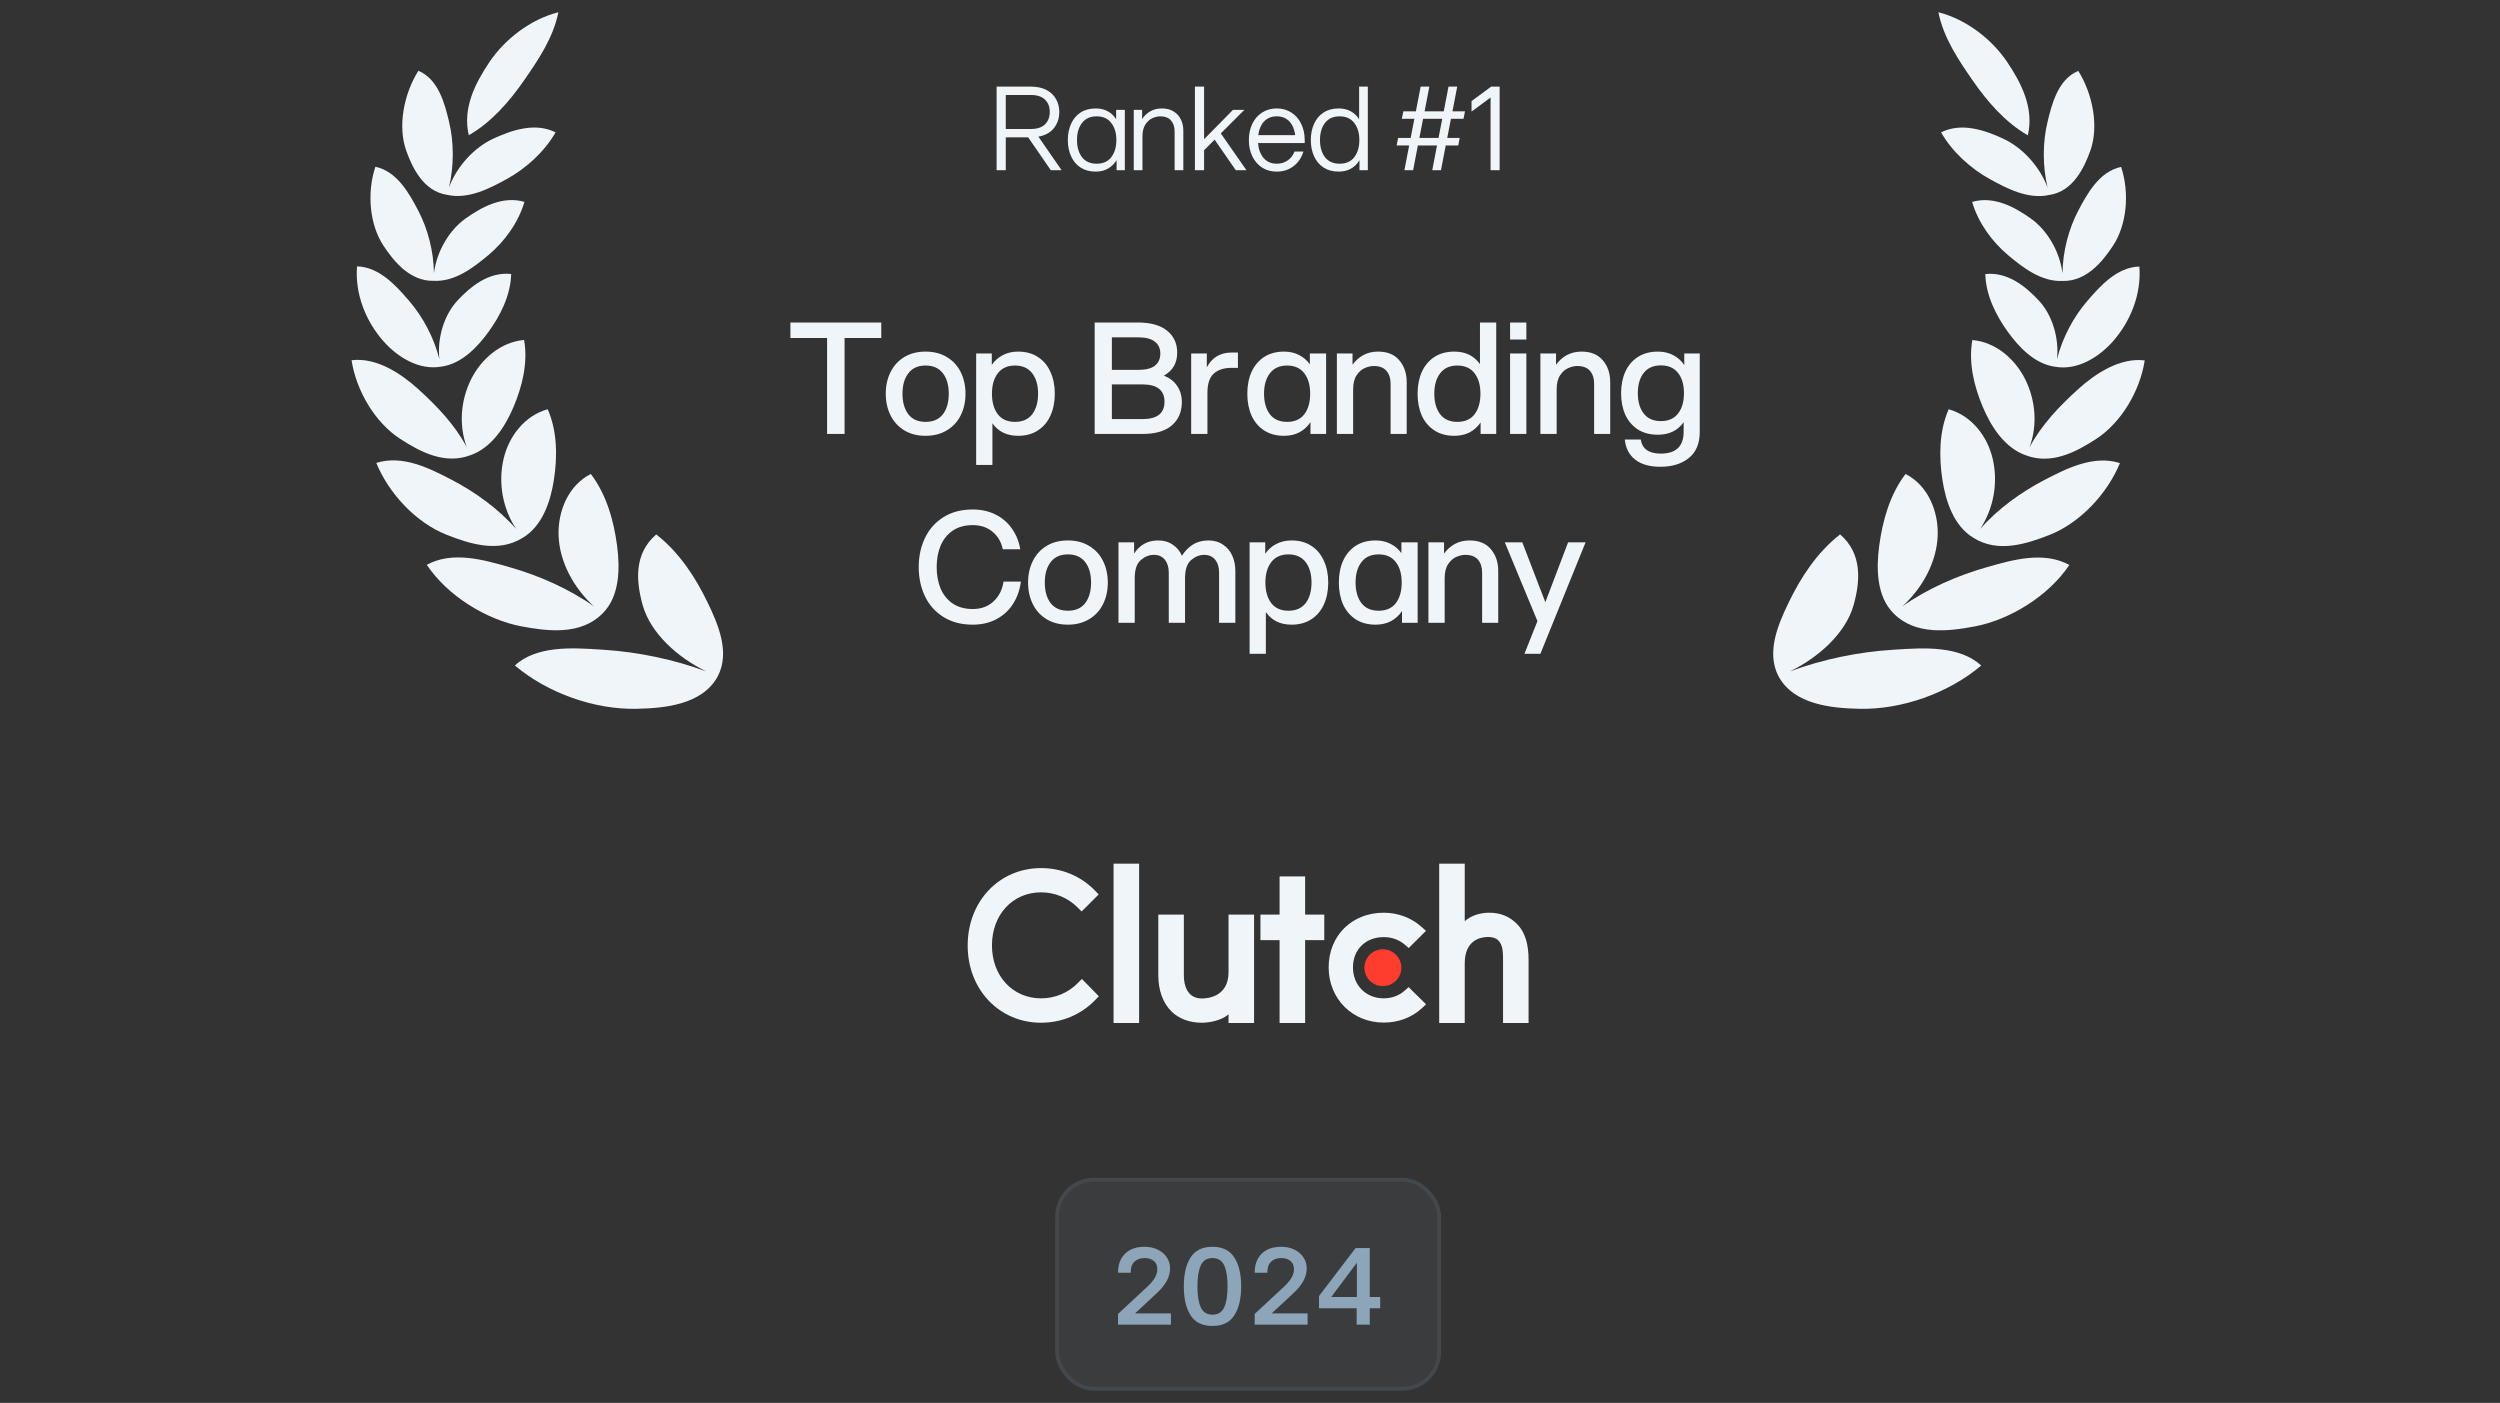 <svg xmlns="http://www.w3.org/2000/svg" width="278" height="156" viewBox="0 0 278 156" fill="none"><rect x="0" y="0" width="278" height="156" fill="#333333" stroke="none"/><path d="M52.129 15.037C51.406 12.013 52.883 9.194 54.42 6.909C56.113 4.393 58.938 2.163 62.092 1.361C61.519 4.213 59.849 6.674 58.241 8.987C56.644 11.285 54.63 13.613 52.129 15.037Z" fill="#F0F5FA"></path><path d="M49.928 20.837C50.492 18.442 50.48 15.821 49.943 13.575C49.47 11.601 48.783 8.812 46.522 7.87C44.877 10.499 44.217 14.078 45.175 16.76C45.868 18.7 47.113 21.265 49.697 21.662C52.068 22.207 54.466 20.946 56.359 19.905C58.465 18.748 60.527 16.907 61.78 14.719C59.481 13.562 56.864 14.501 54.895 15.4C52.772 16.37 50.822 18.45 49.928 20.837Z" fill="#F0F5FA"></path><path d="M42.627 27.298C43.793 29.071 45.597 31.291 48.228 31.228C50.62 31.347 52.687 29.72 54.315 28.362C56.068 26.899 57.65 24.76 58.318 22.447C55.871 21.738 53.529 23.052 51.782 24.292C49.957 25.587 48.554 27.957 48.253 30.39C48.23 27.952 47.569 25.434 46.501 23.406C45.526 21.552 44.166 19.046 41.74 18.545C40.785 21.43 41.09 24.96 42.627 27.298Z" fill="#F0F5FA"></path><path d="M49.006 40.778C46.565 41.185 44.183 39.694 42.636 37.941C40.645 35.682 39.46 32.653 39.702 29.621C42.21 29.684 44.11 31.845 45.514 33.48C47.026 35.239 48.265 37.555 48.859 39.944C48.598 37.563 49.4 34.993 50.888 33.404C52.325 31.871 54.338 30.2 56.842 30.468C56.788 32.882 55.574 35.182 54.322 36.904C53.155 38.509 51.357 40.495 49.006 40.778Z" fill="#F0F5FA"></path><path d="M44.496 48.799C46.745 50.258 49.472 51.702 52.338 50.609C54.69 49.78 56.185 47.421 57.104 45.255C58.078 42.961 58.729 40.315 58.278 37.804C55.694 38.033 53.552 39.875 52.414 42.125C51.224 44.476 50.996 47.275 51.91 49.741C50.56 47.204 48.585 45.152 46.493 43.256C44.592 41.532 41.853 39.716 39.094 40.058C39.619 43.457 41.7 46.984 44.496 48.799Z" fill="#F0F5FA"></path><path d="M58.13 59.8C60.343 58.481 61.234 55.707 61.598 53.329C61.99 50.765 61.973 47.938 60.905 45.505C58.338 46.22 56.575 48.523 55.994 51.046C55.379 53.711 55.898 56.552 57.393 58.821C55.405 56.548 52.762 54.671 50.229 53.355C47.782 52.083 44.78 50.55 41.842 51.476C43.259 54.923 46.29 58.132 49.649 59.46C52.251 60.487 55.416 61.504 58.13 59.8Z" fill="#F0F5FA"></path><path d="M68.621 60.692C68.945 63.167 68.936 66.306 67.009 68.21C64.6 70.668 60.872 70.194 57.996 69.653C54.136 68.927 49.791 66.302 47.462 62.808C50.306 61.247 53.785 62.246 56.601 63.054L56.762 63.1C59.905 64.001 63.255 65.453 66.056 67.437C63.821 65.424 62.192 62.468 62.112 59.489C62.04 56.825 63.2 53.975 65.697 52.705C67.44 54.985 68.256 57.913 68.621 60.692Z" fill="#F0F5FA"></path><path d="M79.808 75.218C81.228 72.524 79.821 69.363 78.701 67.027C77.376 64.264 75.565 61.45 72.974 59.428C70.486 61.565 70.723 64.623 71.463 67.28C72.342 70.44 75.391 73.134 78.549 74.669C74.892 73.309 70.898 72.494 67.099 72.253L66.714 72.228C63.661 72.03 59.687 71.772 57.255 73.999C60.933 77.115 66.156 78.913 70.761 78.819C73.846 78.757 78.079 78.393 79.808 75.218Z" fill="#F0F5FA"></path><path d="M110.822 9.632H114.63C115.319 9.632 115.9 9.757 116.373 10.007C116.847 10.256 117.2 10.596 117.432 11.027C117.673 11.448 117.793 11.922 117.793 12.447C117.793 13.144 117.595 13.742 117.2 14.241C116.804 14.741 116.227 15.059 115.47 15.197L118.052 18.928H116.851L114.333 15.274H111.842V18.928H110.822V9.632ZM114.63 14.345C115.328 14.345 115.853 14.172 116.205 13.828C116.558 13.475 116.735 13.015 116.735 12.447C116.735 11.879 116.558 11.422 116.205 11.078C115.853 10.734 115.328 10.562 114.63 10.562H111.842V14.345H114.63ZM124.165 18.928V17.805C123.916 18.209 123.597 18.523 123.21 18.747C122.823 18.971 122.367 19.083 121.842 19.083C121.187 19.083 120.628 18.932 120.163 18.631C119.698 18.33 119.346 17.912 119.105 17.378C118.864 16.845 118.743 16.242 118.743 15.571C118.743 14.9 118.864 14.297 119.105 13.764C119.346 13.23 119.698 12.812 120.163 12.511C120.628 12.21 121.187 12.059 121.842 12.059C122.349 12.059 122.793 12.163 123.171 12.369C123.559 12.576 123.873 12.873 124.114 13.26V12.214H125.082V18.928H124.165ZM119.763 15.571C119.763 16.354 119.948 16.991 120.318 17.482C120.697 17.964 121.239 18.205 121.945 18.205C122.659 18.205 123.201 17.964 123.572 17.482C123.95 16.991 124.14 16.354 124.14 15.571C124.14 14.788 123.95 14.155 123.572 13.673C123.201 13.183 122.659 12.937 121.945 12.937C121.239 12.937 120.697 13.183 120.318 13.673C119.948 14.155 119.763 14.788 119.763 15.571ZM130.618 14.629C130.618 14.104 130.48 13.69 130.205 13.389C129.938 13.088 129.542 12.937 129.017 12.937C128.75 12.937 128.466 13.002 128.165 13.131C127.864 13.26 127.601 13.492 127.377 13.828C127.154 14.155 127.042 14.603 127.042 15.171V18.928H126.074V12.214H127.003V13.247C127.235 12.886 127.537 12.597 127.907 12.382C128.277 12.167 128.707 12.059 129.198 12.059C129.731 12.059 130.175 12.176 130.528 12.408C130.889 12.632 131.156 12.933 131.328 13.312C131.5 13.682 131.586 14.086 131.586 14.525V18.928H130.618V14.629ZM132.874 9.632H133.894V15.481L137.109 12.214H138.374L135.753 14.835L138.607 18.928H137.419L135.069 15.532L133.894 16.707V18.928H132.874V9.632ZM141.973 19.083C141.353 19.083 140.806 18.932 140.333 18.631C139.868 18.321 139.507 17.899 139.249 17.366C138.999 16.832 138.874 16.234 138.874 15.571C138.874 14.908 138.999 14.31 139.249 13.777C139.507 13.243 139.868 12.825 140.333 12.524C140.806 12.214 141.353 12.059 141.973 12.059C142.592 12.059 143.139 12.214 143.612 12.524C144.086 12.825 144.447 13.243 144.697 13.777C144.955 14.31 145.084 14.908 145.084 15.571V15.907H139.894C139.946 16.595 140.152 17.15 140.514 17.572C140.875 17.994 141.362 18.205 141.973 18.205C142.437 18.205 142.842 18.084 143.186 17.843C143.539 17.602 143.793 17.271 143.948 16.849H144.942C144.735 17.529 144.37 18.071 143.845 18.476C143.32 18.88 142.696 19.083 141.973 19.083ZM144.025 15.029C143.948 14.392 143.733 13.884 143.38 13.505C143.027 13.127 142.558 12.937 141.973 12.937C141.396 12.937 140.927 13.127 140.565 13.505C140.212 13.884 139.997 14.392 139.92 15.029H144.025ZM151.173 18.928V17.817C150.932 18.222 150.613 18.536 150.217 18.76C149.83 18.975 149.378 19.083 148.862 19.083C148.208 19.083 147.648 18.932 147.183 18.631C146.719 18.33 146.366 17.912 146.125 17.378C145.884 16.845 145.763 16.242 145.763 15.571C145.763 14.9 145.884 14.297 146.125 13.764C146.366 13.23 146.719 12.812 147.183 12.511C147.648 12.21 148.208 12.059 148.862 12.059C149.37 12.059 149.813 12.163 150.192 12.369C150.579 12.576 150.893 12.873 151.134 13.26V9.632H152.102V18.928H151.173ZM146.783 15.571C146.783 16.354 146.968 16.991 147.338 17.482C147.717 17.964 148.259 18.205 148.965 18.205C149.679 18.205 150.222 17.964 150.592 17.482C150.97 16.991 151.16 16.354 151.16 15.571C151.16 14.788 150.97 14.155 150.592 13.673C150.222 13.183 149.679 12.937 148.965 12.937C148.259 12.937 147.717 13.183 147.338 13.673C146.968 14.155 146.783 14.788 146.783 15.571ZM159.796 16.178H157.666L157.137 18.928H156.168L156.698 16.178H155.303L155.471 15.339H156.865L157.279 13.209H155.884L156.052 12.382H157.446L157.976 9.632H158.944L158.415 12.382H160.545L161.074 9.632H162.043L161.513 12.382H162.908L162.74 13.209H161.345L160.932 15.339H162.314L162.159 16.178H160.764L160.235 18.928H159.267L159.796 16.178ZM159.964 15.339L160.377 13.209H158.247L157.834 15.339H159.964ZM165.752 10.846L163.635 12.408V11.246L165.816 9.632H166.759V18.928H165.752V10.846Z" fill="#F0F5FA"></path><path d="M91.973 37.583H87.893V35.862H97.997V37.583H93.918V48.256H91.973V37.583ZM102.921 48.462C102.015 48.462 101.229 48.262 100.563 47.86C99.897 47.458 99.387 46.902 99.031 46.19C98.675 45.479 98.497 44.675 98.497 43.78C98.497 42.885 98.675 42.082 99.031 41.37C99.387 40.659 99.897 40.102 100.563 39.701C101.229 39.299 102.015 39.098 102.921 39.098C103.828 39.098 104.614 39.299 105.28 39.701C105.957 40.102 106.473 40.659 106.829 41.37C107.185 42.082 107.363 42.885 107.363 43.78C107.363 44.675 107.185 45.479 106.829 46.19C106.473 46.902 105.957 47.458 105.28 47.86C104.614 48.262 103.828 48.462 102.921 48.462ZM100.357 43.78C100.357 44.733 100.575 45.496 101.011 46.07C101.447 46.632 102.084 46.913 102.921 46.913C103.771 46.913 104.413 46.632 104.849 46.07C105.285 45.496 105.503 44.733 105.503 43.78C105.503 42.828 105.285 42.07 104.849 41.508C104.413 40.934 103.771 40.647 102.921 40.647C102.084 40.647 101.447 40.934 101.011 41.508C100.575 42.07 100.357 42.828 100.357 43.78ZM110.288 39.305V40.578C110.61 40.108 111.017 39.746 111.51 39.494C112.004 39.23 112.572 39.098 113.215 39.098C114.075 39.098 114.81 39.299 115.418 39.701C116.038 40.102 116.502 40.659 116.812 41.37C117.134 42.07 117.294 42.874 117.294 43.78C117.294 44.687 117.134 45.496 116.812 46.207C116.502 46.907 116.038 47.458 115.418 47.86C114.81 48.262 114.075 48.462 113.215 48.462C111.964 48.462 111.011 47.998 110.357 47.068V51.699H108.55V39.305H110.288ZM110.305 43.78C110.305 44.733 110.523 45.496 110.96 46.07C111.396 46.632 112.033 46.913 112.87 46.913C113.708 46.913 114.345 46.632 114.781 46.07C115.217 45.496 115.435 44.733 115.435 43.78C115.435 42.828 115.217 42.07 114.781 41.508C114.345 40.934 113.708 40.647 112.87 40.647C112.033 40.647 111.396 40.934 110.96 41.508C110.523 42.07 110.305 42.828 110.305 43.78ZM121.729 35.862H126.515C127.949 35.862 129.039 36.166 129.785 36.774C130.531 37.383 130.904 38.191 130.904 39.201C130.904 40.372 130.411 41.227 129.424 41.766C130.078 42.03 130.571 42.415 130.904 42.92C131.248 43.425 131.421 44.021 131.421 44.71C131.421 45.8 131.048 46.666 130.302 47.309C129.567 47.94 128.477 48.256 127.031 48.256H121.729V35.862ZM127.048 46.603C128.678 46.603 129.493 45.961 129.493 44.675C129.493 43.39 128.678 42.747 127.048 42.747H123.64V46.603H127.048ZM126.601 41.129C127.415 41.129 128.024 40.974 128.425 40.665C128.827 40.343 129.028 39.896 129.028 39.322C129.028 38.748 128.827 38.306 128.425 37.996C128.024 37.675 127.415 37.514 126.601 37.514H123.64V41.129H126.601ZM132.458 39.305H134.197V40.854C134.771 39.752 135.695 39.201 136.969 39.201H137.657V40.906H136.917C136.091 40.906 135.442 41.118 134.972 41.542C134.501 41.967 134.266 42.684 134.266 43.694V48.256H132.458V39.305ZM145.725 48.256V46.948C145.404 47.43 144.997 47.803 144.503 48.066C144.01 48.331 143.436 48.462 142.782 48.462C141.921 48.462 141.181 48.262 140.561 47.86C139.953 47.458 139.488 46.907 139.167 46.207C138.857 45.496 138.702 44.687 138.702 43.78C138.702 42.874 138.857 42.07 139.167 41.37C139.488 40.659 139.953 40.102 140.561 39.701C141.181 39.299 141.921 39.098 142.782 39.098C143.413 39.098 143.97 39.224 144.452 39.477C144.934 39.718 145.335 40.062 145.657 40.51V39.305H147.464V48.256H145.725ZM140.561 43.78C140.561 44.733 140.779 45.496 141.215 46.07C141.652 46.632 142.288 46.913 143.126 46.913C143.964 46.913 144.601 46.632 145.037 46.07C145.473 45.496 145.691 44.733 145.691 43.78C145.691 42.828 145.473 42.07 145.037 41.508C144.601 40.934 143.964 40.647 143.126 40.647C142.288 40.647 141.652 40.934 141.215 41.508C140.779 42.07 140.561 42.828 140.561 43.78ZM154.634 42.679C154.634 42.07 154.479 41.588 154.17 41.233C153.86 40.877 153.389 40.699 152.758 40.699C152.46 40.699 152.133 40.774 151.777 40.923C151.433 41.06 151.128 41.324 150.864 41.715C150.601 42.093 150.469 42.621 150.469 43.298V48.256H148.661V39.305H150.4V40.561C150.721 40.114 151.117 39.758 151.587 39.494C152.069 39.23 152.62 39.098 153.24 39.098C154.273 39.098 155.059 39.419 155.598 40.062C156.149 40.705 156.425 41.514 156.425 42.489V48.256H154.634V42.679ZM164.642 48.256V46.982C164.32 47.453 163.913 47.82 163.42 48.084C162.926 48.336 162.358 48.462 161.715 48.462C160.855 48.462 160.114 48.262 159.495 47.86C158.887 47.458 158.422 46.907 158.1 46.207C157.791 45.496 157.636 44.687 157.636 43.78C157.636 42.874 157.791 42.07 158.1 41.37C158.422 40.659 158.887 40.102 159.495 39.701C160.114 39.299 160.855 39.098 161.715 39.098C162.966 39.098 163.919 39.563 164.573 40.492V35.862H166.38V48.256H164.642ZM159.495 43.78C159.495 44.733 159.713 45.496 160.149 46.07C160.585 46.632 161.222 46.913 162.06 46.913C162.897 46.913 163.534 46.632 163.97 46.07C164.406 45.496 164.624 44.733 164.624 43.78C164.624 42.828 164.406 42.07 163.97 41.508C163.534 40.934 162.897 40.647 162.06 40.647C161.222 40.647 160.585 40.934 160.149 41.508C159.713 42.07 159.495 42.828 159.495 43.78ZM167.922 39.305H169.73V48.256H167.922V39.305ZM167.922 35.862H169.73V37.755H167.922V35.862ZM177.266 42.679C177.266 42.07 177.111 41.588 176.801 41.233C176.491 40.877 176.02 40.699 175.389 40.699C175.091 40.699 174.764 40.774 174.408 40.923C174.064 41.06 173.76 41.324 173.496 41.715C173.232 42.093 173.1 42.621 173.1 43.298V48.256H171.292V39.305H173.031V40.561C173.352 40.114 173.748 39.758 174.219 39.494C174.701 39.23 175.252 39.098 175.871 39.098C176.904 39.098 177.69 39.419 178.23 40.062C178.78 40.705 179.056 41.514 179.056 42.489V48.256H177.266V42.679ZM184.639 51.905C183.434 51.905 182.493 51.636 181.816 51.096C181.151 50.568 180.772 49.828 180.68 48.876H182.453C182.614 49.92 183.354 50.442 184.674 50.442C186.372 50.442 187.221 49.633 187.221 48.015V46.948C186.567 47.877 185.609 48.342 184.347 48.342C183.486 48.342 182.746 48.147 182.126 47.757C181.518 47.355 181.053 46.81 180.732 46.121C180.422 45.421 180.267 44.624 180.267 43.729C180.267 42.834 180.422 42.036 180.732 41.336C181.053 40.636 181.518 40.091 182.126 39.701C182.746 39.299 183.486 39.098 184.347 39.098C185.001 39.098 185.575 39.23 186.068 39.494C186.561 39.746 186.969 40.114 187.29 40.596V39.305H189.012V48.015C189.012 49.312 188.61 50.281 187.807 50.924C187.003 51.578 185.948 51.905 184.639 51.905ZM182.126 43.729C182.126 44.67 182.344 45.421 182.78 45.984C183.216 46.546 183.853 46.827 184.691 46.827C185.529 46.827 186.166 46.546 186.602 45.984C187.038 45.421 187.256 44.67 187.256 43.729C187.256 42.776 187.038 42.025 186.602 41.474C186.166 40.911 185.529 40.63 184.691 40.63C183.853 40.63 183.216 40.911 182.78 41.474C182.344 42.025 182.126 42.776 182.126 43.729ZM108.168 69.462C106.895 69.462 105.804 69.175 104.898 68.602C103.991 68.028 103.308 67.259 102.849 66.295C102.39 65.32 102.161 64.241 102.161 63.059C102.161 61.877 102.39 60.804 102.849 59.84C103.308 58.864 103.991 58.09 104.898 57.516C105.804 56.942 106.895 56.655 108.168 56.655C109.121 56.655 109.97 56.845 110.716 57.223C111.473 57.602 112.082 58.13 112.541 58.807C113.011 59.473 113.315 60.23 113.453 61.079H111.508C111.347 60.276 110.969 59.628 110.372 59.134C109.787 58.641 109.052 58.394 108.168 58.394C107.285 58.394 106.539 58.6 105.931 59.014C105.334 59.427 104.886 59.989 104.588 60.701C104.301 61.401 104.158 62.187 104.158 63.059C104.158 63.931 104.301 64.723 104.588 65.434C104.886 66.134 105.334 66.691 105.931 67.104C106.539 67.517 107.285 67.724 108.168 67.724C109.109 67.724 109.878 67.443 110.475 66.88C111.083 66.318 111.456 65.584 111.594 64.677H113.522C113.407 65.584 113.12 66.404 112.661 67.139C112.202 67.862 111.588 68.43 110.819 68.843C110.05 69.256 109.167 69.462 108.168 69.462ZM118.746 69.462C117.839 69.462 117.053 69.262 116.387 68.86C115.722 68.458 115.211 67.902 114.855 67.19C114.5 66.479 114.322 65.675 114.322 64.78C114.322 63.885 114.5 63.082 114.855 62.37C115.211 61.659 115.722 61.102 116.387 60.701C117.053 60.299 117.839 60.098 118.746 60.098C119.652 60.098 120.438 60.299 121.104 60.701C121.781 61.102 122.298 61.659 122.653 62.37C123.009 63.082 123.187 63.885 123.187 64.78C123.187 65.675 123.009 66.479 122.653 67.19C122.298 67.902 121.781 68.458 121.104 68.86C120.438 69.262 119.652 69.462 118.746 69.462ZM116.181 64.78C116.181 65.733 116.399 66.496 116.835 67.07C117.271 67.632 117.908 67.913 118.746 67.913C119.595 67.913 120.238 67.632 120.674 67.07C121.11 66.496 121.328 65.733 121.328 64.78C121.328 63.828 121.11 63.07 120.674 62.508C120.238 61.934 119.595 61.647 118.746 61.647C117.908 61.647 117.271 61.934 116.835 62.508C116.399 63.07 116.181 63.828 116.181 64.78ZM135.563 63.679C135.563 63.082 135.42 62.606 135.133 62.25C134.846 61.883 134.433 61.699 133.893 61.699C133.388 61.699 132.906 61.894 132.447 62.284C132 62.663 131.776 63.334 131.776 64.298V69.256H129.968V63.679C129.968 63.082 129.825 62.606 129.538 62.25C129.251 61.883 128.838 61.699 128.299 61.699C127.794 61.699 127.312 61.894 126.853 62.284C126.405 62.663 126.181 63.334 126.181 64.298V69.256H124.374V60.305H126.113V61.561C126.388 61.114 126.75 60.758 127.197 60.494C127.645 60.23 128.173 60.098 128.781 60.098C129.412 60.098 129.951 60.253 130.399 60.563C130.858 60.861 131.202 61.274 131.432 61.802C131.753 61.286 132.155 60.873 132.637 60.563C133.13 60.253 133.71 60.098 134.375 60.098C135.006 60.098 135.546 60.253 135.993 60.563C136.452 60.861 136.797 61.269 137.026 61.785C137.256 62.29 137.37 62.858 137.37 63.489V69.256H135.563V63.679ZM140.694 60.305V61.578C141.016 61.108 141.423 60.746 141.916 60.494C142.41 60.23 142.978 60.098 143.621 60.098C144.481 60.098 145.216 60.299 145.824 60.701C146.444 61.102 146.908 61.659 147.218 62.37C147.54 63.07 147.7 63.874 147.7 64.78C147.7 65.687 147.54 66.496 147.218 67.207C146.908 67.907 146.444 68.458 145.824 68.86C145.216 69.262 144.481 69.462 143.621 69.462C142.37 69.462 141.417 68.998 140.763 68.068V72.699H138.956V60.305H140.694ZM140.712 64.78C140.712 65.733 140.93 66.496 141.366 67.07C141.802 67.632 142.439 67.913 143.276 67.913C144.114 67.913 144.751 67.632 145.187 67.07C145.623 66.496 145.841 65.733 145.841 64.78C145.841 63.828 145.623 63.07 145.187 62.508C144.751 61.934 144.114 61.647 143.276 61.647C142.439 61.647 141.802 61.934 141.366 62.508C140.93 63.07 140.712 63.828 140.712 64.78ZM155.904 69.256V67.948C155.583 68.43 155.175 68.803 154.682 69.067C154.189 69.331 153.615 69.462 152.961 69.462C152.1 69.462 151.36 69.262 150.74 68.86C150.132 68.458 149.667 67.907 149.346 67.207C149.036 66.496 148.881 65.687 148.881 64.78C148.881 63.874 149.036 63.07 149.346 62.37C149.667 61.659 150.132 61.102 150.74 60.701C151.36 60.299 152.1 60.098 152.961 60.098C153.592 60.098 154.148 60.224 154.63 60.477C155.112 60.718 155.514 61.062 155.835 61.51V60.305H157.643V69.256H155.904ZM150.74 64.78C150.74 65.733 150.958 66.496 151.394 67.07C151.83 67.632 152.467 67.913 153.305 67.913C154.143 67.913 154.78 67.632 155.216 67.07C155.652 66.496 155.87 65.733 155.87 64.78C155.87 63.828 155.652 63.07 155.216 62.508C154.78 61.934 154.143 61.647 153.305 61.647C152.467 61.647 151.83 61.934 151.394 62.508C150.958 63.07 150.74 63.828 150.74 64.78ZM164.813 63.679C164.813 63.07 164.658 62.588 164.348 62.233C164.038 61.877 163.568 61.699 162.937 61.699C162.638 61.699 162.311 61.774 161.955 61.923C161.611 62.06 161.307 62.324 161.043 62.715C160.779 63.093 160.647 63.621 160.647 64.298V69.256H158.84V60.305H160.578V61.561C160.9 61.114 161.296 60.758 161.766 60.494C162.248 60.23 162.799 60.098 163.419 60.098C164.451 60.098 165.238 60.419 165.777 61.062C166.328 61.705 166.603 62.514 166.603 63.489V69.256H164.813V63.679ZM170.964 69.067L167.332 60.305H169.278L171.842 66.966L174.373 60.305H176.318L171.292 72.699H169.519L170.964 69.067Z" fill="#F0F5FA"></path><path d="M223.211 6.915C224.745 9.201 226.217 12.023 225.493 15.046C222.994 13.619 220.985 11.29 219.391 8.99C217.787 6.676 216.12 4.214 215.549 1.361C218.701 2.165 221.522 4.397 223.211 6.915Z" fill="#F0F5FA"></path><path d="M227.687 20.849C226.797 18.461 224.849 16.378 222.729 15.406C220.761 14.505 218.147 13.565 215.85 14.72C217.1 16.909 219.158 18.752 221.261 19.911C223.151 20.953 225.545 22.215 227.915 21.673C230.497 21.278 231.746 18.713 232.44 16.773C233.401 14.092 232.744 10.512 231.104 7.882C228.842 8.822 228.152 11.611 227.68 13.585C227.14 15.832 227.126 18.454 227.687 20.849Z" fill="#F0F5FA"></path><path d="M225.831 24.302C227.652 25.597 229.049 27.966 229.35 30.398C229.376 27.961 230.04 25.445 231.107 23.419C232.083 21.565 233.445 19.06 235.869 18.561C236.821 21.447 236.513 24.977 234.974 27.314C233.809 29.084 232.007 31.3 229.383 31.241C226.989 31.363 224.922 29.731 223.295 28.37C221.545 26.906 219.966 24.765 219.302 22.452C221.746 21.744 224.086 23.061 225.831 24.302Z" fill="#F0F5FA"></path><path d="M228.734 39.965C229.001 37.583 228.202 35.007 226.713 33.415C225.28 31.88 223.271 30.208 220.768 30.474C220.819 32.888 222.03 35.189 223.28 36.913C224.444 38.518 226.237 40.504 228.585 40.79C231.025 41.202 233.408 39.712 234.957 37.958C236.948 35.701 238.135 32.673 237.898 29.64C235.39 29.701 233.49 31.861 232.085 33.494C230.57 35.255 229.329 37.574 228.734 39.965Z" fill="#F0F5FA"></path><path d="M225.181 42.135C226.368 44.488 226.594 47.288 225.678 49.753C227.029 47.217 229.005 45.166 231.096 43.27C232.998 41.548 235.737 39.734 238.493 40.078C237.967 43.477 235.882 47.003 233.087 48.815C230.841 50.271 228.118 51.712 225.258 50.624C222.905 49.796 221.41 47.432 220.492 45.263C219.52 42.967 218.873 40.321 219.326 37.81C221.907 38.04 224.047 39.885 225.181 42.135Z" fill="#F0F5FA"></path><path d="M220.194 58.824C221.686 56.557 222.207 53.719 221.597 51.055C221.018 48.531 219.259 46.227 216.693 45.51C215.624 47.941 215.605 50.769 215.993 53.334C216.355 55.707 217.24 58.476 219.438 59.799C222.153 61.517 225.323 60.501 227.926 59.474C231.285 58.148 234.317 54.941 235.735 51.495C232.8 50.567 229.799 52.098 227.353 53.367C224.823 54.681 222.181 56.554 220.194 58.824Z" fill="#F0F5FA"></path><path d="M208.968 60.692C208.642 63.166 208.647 66.305 210.573 68.212C212.976 70.672 216.702 70.2 219.576 69.661C223.435 68.938 227.779 66.316 230.109 62.824C227.269 61.261 223.791 62.256 220.977 63.062L220.815 63.109C217.675 64.007 214.327 65.456 211.526 67.437C213.762 65.425 215.391 62.472 215.473 59.494C215.547 56.83 214.391 53.978 211.898 52.706C210.153 54.985 209.336 57.913 208.968 60.692Z" fill="#F0F5FA"></path><path d="M206.813 78.819C203.731 78.754 199.5 78.387 197.776 75.21L197.752 75.167C196.375 72.481 197.774 69.343 198.89 67.02C200.217 64.258 202.029 61.444 204.619 59.425C207.104 61.564 206.863 64.622 206.123 67.279C205.24 70.438 202.191 73.13 199.034 74.663C202.689 73.306 206.681 72.493 210.478 72.255L210.864 72.23C213.915 72.034 217.885 71.78 220.313 74.008C216.635 77.121 211.414 78.916 206.813 78.819Z" fill="#F0F5FA"></path><g clip-path="url(#clip0_990_5202)"><path d="M126.668 96.037H123.828V113.756H126.668V96.037Z" fill="#F0F5FA"></path><path d="M136.614 108.104C136.614 110.816 134.33 111.032 133.651 111.032C131.953 111.032 131.644 109.446 131.644 108.489V101.707H128.805V108.475C128.805 110.154 129.333 111.541 130.259 112.465C131.076 113.282 132.302 113.729 133.629 113.729C134.571 113.729 135.904 113.436 136.614 112.789V113.756H139.453V101.707H136.614V108.104Z" fill="#F0F5FA"></path><path d="M145.13 97.454H142.29V101.706H140.16V104.541H142.29V113.756H145.13V104.541H147.259V101.706H145.13V97.454Z" fill="#F0F5FA"></path><path d="M156.205 110.153C155.586 110.708 154.77 111.016 153.874 111.016C151.899 111.016 150.449 109.568 150.449 107.58C150.449 105.592 151.853 104.205 153.874 104.205C154.754 104.205 155.586 104.497 156.22 105.052L156.651 105.422L158.566 103.511L158.087 103.08C156.96 102.064 155.464 101.494 153.873 101.494C150.324 101.494 147.746 104.051 147.746 107.565C147.746 111.063 150.386 113.712 153.873 113.712C155.494 113.712 157.005 113.142 158.118 112.11L158.581 111.679L156.636 109.769L156.205 110.153Z" fill="#F0F5FA"></path><path d="M168.7 102.757C167.882 101.941 166.924 101.494 165.596 101.494C164.655 101.494 163.589 101.787 162.879 102.433V96.037H160.039V113.756H162.879V107.119C162.879 104.407 164.808 104.191 165.488 104.191C167.185 104.191 167.138 105.778 167.138 106.734V113.756H169.978V106.749C169.978 105.069 169.626 103.682 168.7 102.757Z" fill="#F0F5FA"></path><path d="M153.775 105.561C154.909 105.561 155.829 106.477 155.829 107.611C155.829 108.743 154.909 109.661 153.775 109.661C152.641 109.661 151.723 108.743 151.723 107.611C151.723 106.478 152.642 105.561 153.775 105.561Z" fill="#FF3D2E"></path><path d="M119.859 109.305C118.779 110.415 117.313 111.016 115.769 111.016C112.606 111.016 110.306 108.535 110.306 105.13C110.306 101.709 112.606 99.228 115.769 99.228C117.298 99.228 118.748 99.829 119.844 100.923L120.276 101.355L122.174 99.46L121.757 99.028C120.184 97.41 118.054 96.532 115.769 96.532C111.109 96.532 107.605 100.23 107.605 105.145C107.605 110.045 111.124 113.727 115.769 113.727C118.07 113.727 120.199 112.834 121.773 111.216L122.19 110.785L120.307 108.859L119.859 109.305Z" fill="#F0F5FA"></path></g><rect x="117.336" y="130.97" width="42.91" height="23.669" rx="4.303" fill="#8DA5B9" fill-opacity="0.08"></rect><rect x="117.551" y="131.185" width="42.48" height="23.239" rx="4.088" stroke="#8DA5B9" stroke-opacity="0.12" stroke-width="0.43"></rect><path d="M124.325 146.109L127.709 142.961C128.017 142.662 128.258 142.362 128.431 142.062C128.605 141.762 128.691 141.447 128.691 141.115C128.691 140.737 128.565 140.441 128.313 140.228C128.06 140.007 127.713 139.896 127.271 139.896C126.798 139.896 126.419 140.034 126.135 140.311C125.859 140.587 125.725 140.993 125.733 141.529H124.325C124.325 140.622 124.585 139.916 125.106 139.411C125.626 138.898 126.348 138.642 127.271 138.642C127.831 138.642 128.325 138.748 128.751 138.961C129.185 139.174 129.52 139.466 129.757 139.837C129.993 140.2 130.112 140.606 130.112 141.056C130.112 141.979 129.622 142.89 128.644 143.79L126.218 146.05H130.206V147.305H124.325V146.109ZM134.824 147.447C133.711 147.447 132.903 147.056 132.398 146.275C131.893 145.486 131.64 144.409 131.64 143.044C131.64 141.679 131.893 140.606 132.398 139.825C132.903 139.036 133.711 138.642 134.824 138.642C135.936 138.642 136.745 139.036 137.25 139.825C137.763 140.606 138.019 141.679 138.019 143.044C138.019 144.409 137.763 145.486 137.25 146.275C136.745 147.056 135.936 147.447 134.824 147.447ZM133.155 143.044C133.155 144.07 133.281 144.851 133.534 145.388C133.786 145.924 134.216 146.192 134.824 146.192C135.439 146.192 135.873 145.924 136.126 145.388C136.378 144.851 136.504 144.07 136.504 143.044C136.504 142.019 136.378 141.238 136.126 140.701C135.873 140.165 135.439 139.896 134.824 139.896C134.216 139.896 133.786 140.165 133.534 140.701C133.281 141.238 133.155 142.019 133.155 143.044ZM139.521 146.109L142.906 142.961C143.214 142.662 143.454 142.362 143.628 142.062C143.801 141.762 143.888 141.447 143.888 141.115C143.888 140.737 143.762 140.441 143.509 140.228C143.257 140.007 142.91 139.896 142.468 139.896C141.995 139.896 141.616 140.034 141.332 140.311C141.056 140.587 140.922 140.993 140.93 141.529H139.521C139.521 140.622 139.782 139.916 140.302 139.411C140.823 138.898 141.545 138.642 142.468 138.642C143.028 138.642 143.521 138.748 143.947 138.961C144.381 139.174 144.717 139.466 144.953 139.837C145.19 140.2 145.308 140.606 145.308 141.056C145.308 141.979 144.819 142.89 143.841 143.79L141.415 146.05H145.403V147.305H139.521V146.109ZM146.671 144.121L150.742 138.784H152.316V144.228H153.476V145.482H152.316V147.305H150.861V145.482H146.671V144.121ZM150.884 144.228V140.417L148.032 144.228H150.884Z" fill="#8DA5B9"></path><defs><clipPath id="clip0_990_5202"><rect width="62.373" height="17.72" fill="white" transform="translate(107.605 96.037)"></rect></clipPath></defs></svg>